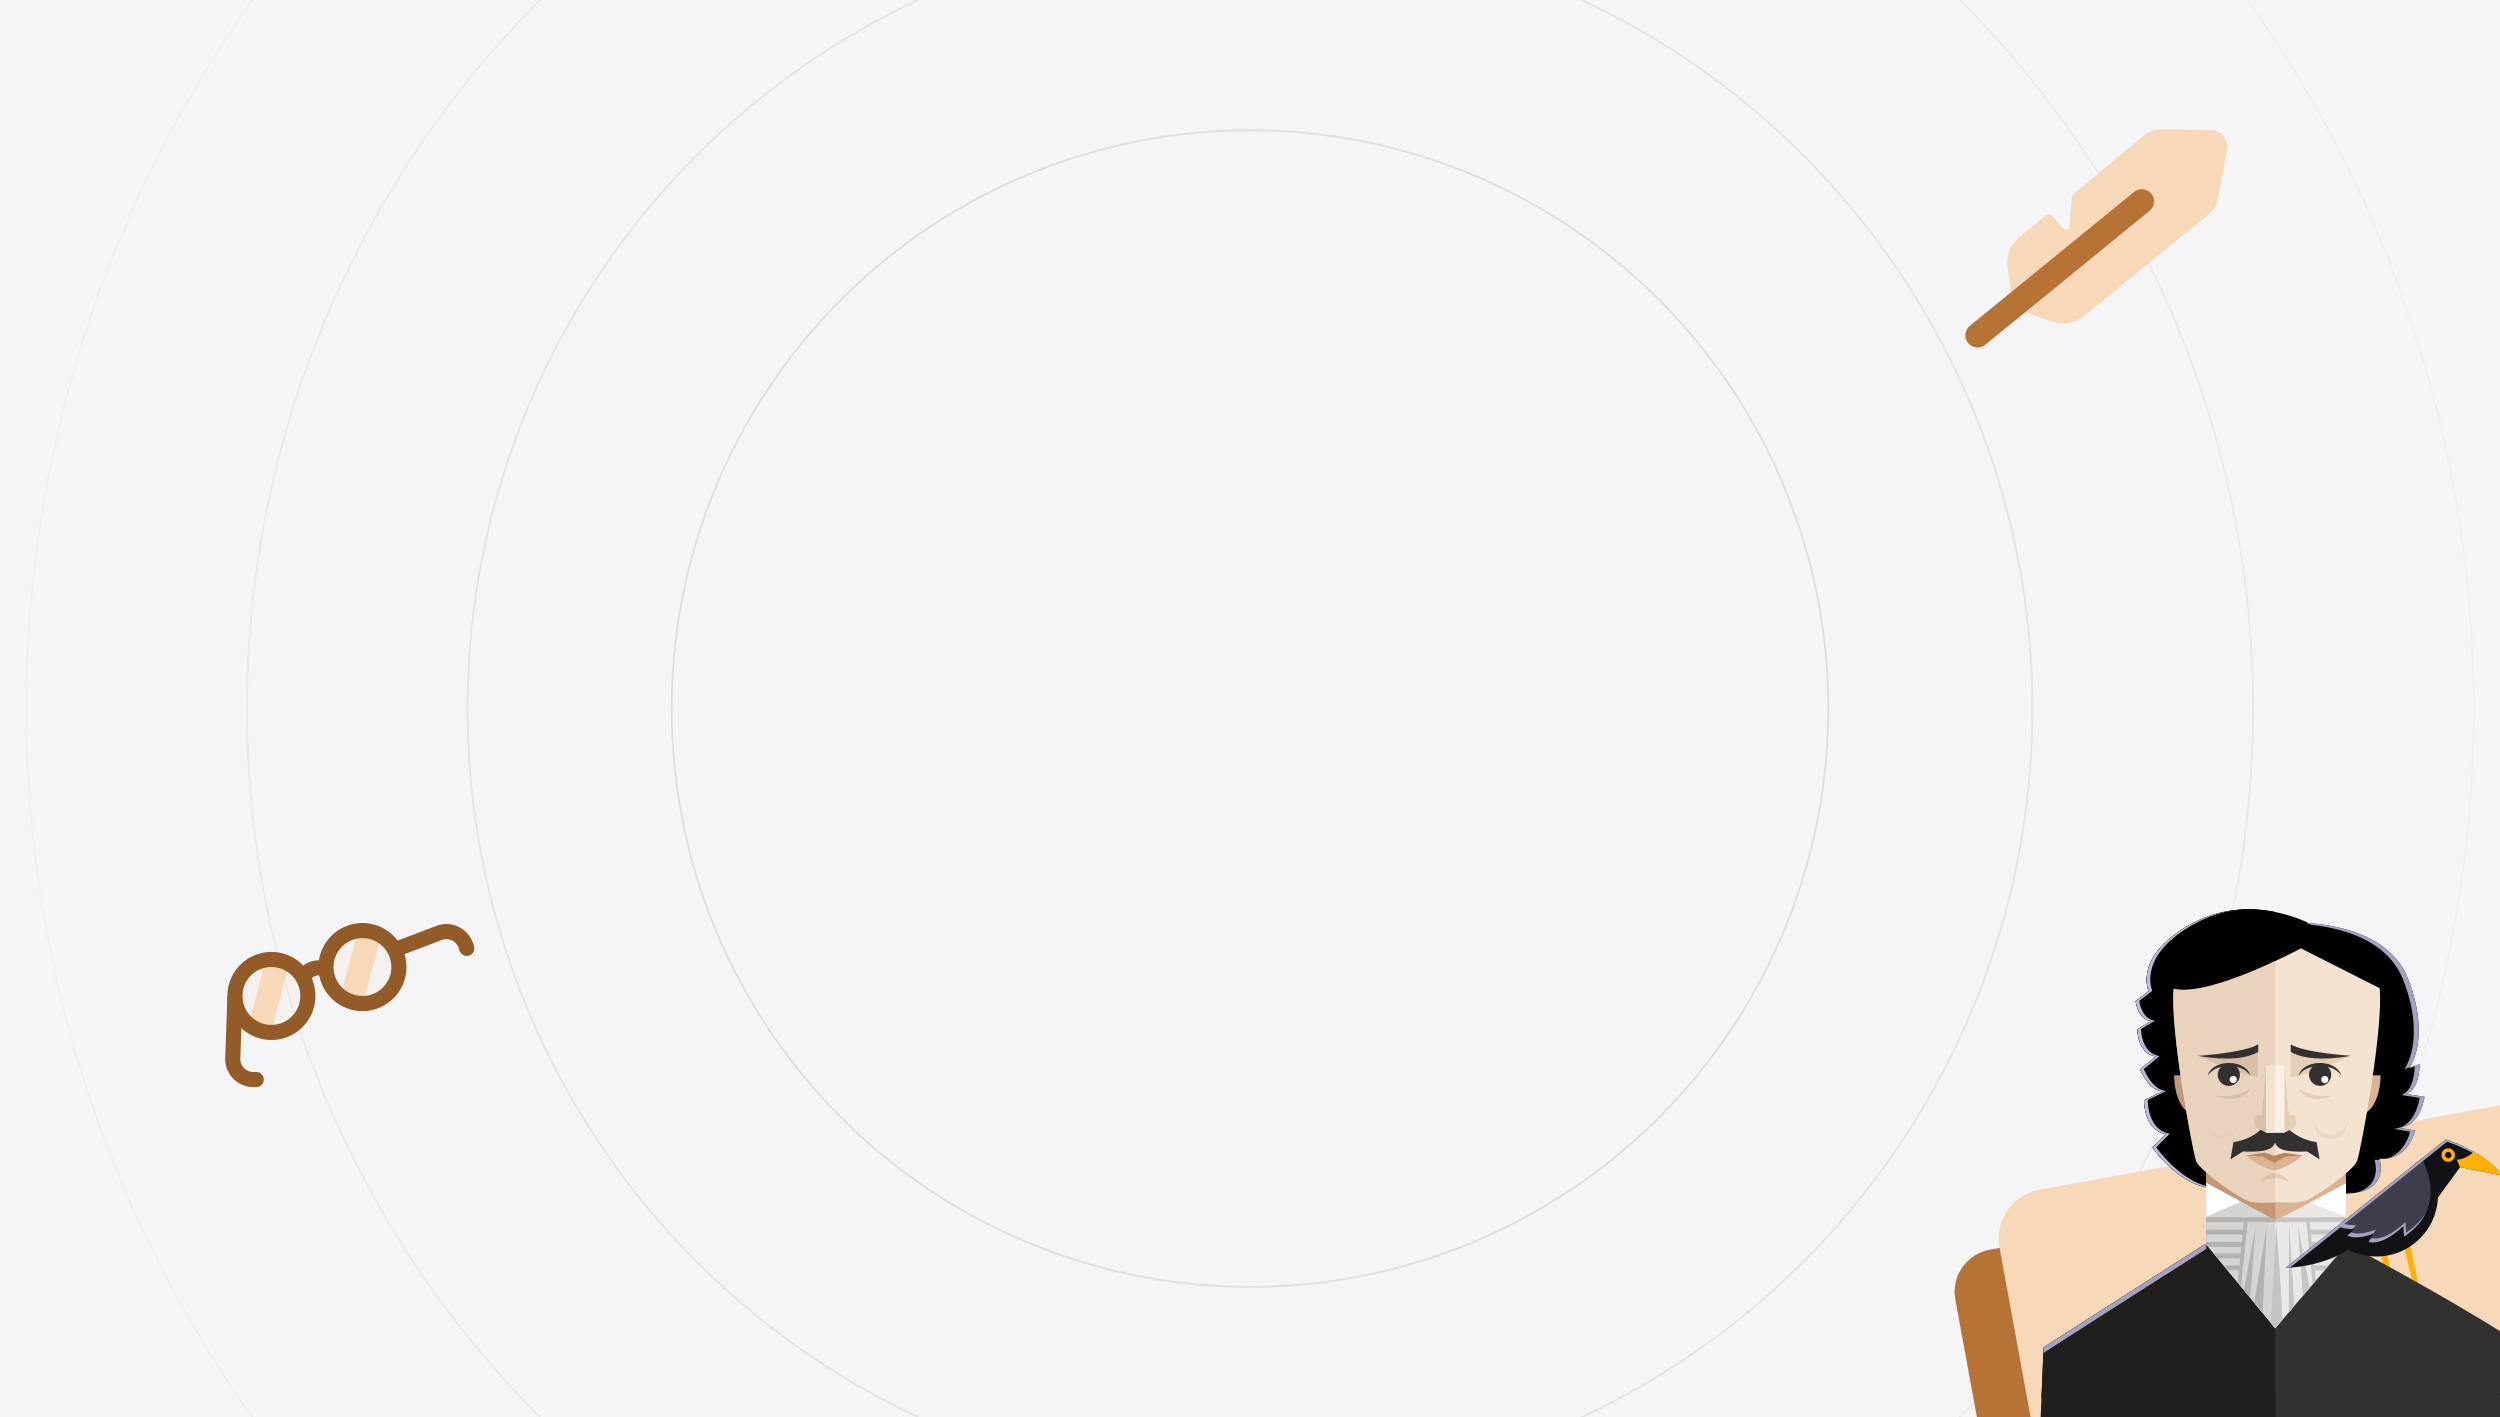 <svg xmlns="http://www.w3.org/2000/svg" fill="none" viewBox="0 0 1376 780"><rect x="0" y="0" width="1376" height="780" fill="#808080" stroke="none"/><g clip-path="url(#a)"><path fill="#F5F5F7" d="M0-1h1376v781H0z"/><circle cx="687.999" cy="389.999" r="318.3" stroke="#DDDDE4"/><circle cx="687.998" cy="389.998" r="430.639" stroke="#E3E3E8"/><circle cx="688.001" cy="390.001" r="552.087" stroke="#E8E8ED"/><circle cx="687.999" cy="389.999" r="673.534" stroke="#EEEEF1"/><circle cx="688" cy="390" r="796.5" stroke="#F4F4F6"/><circle cx="688" cy="390" r="796.5" stroke="#F4F4F6"/><path fill="#F7D9B9" d="m196.73 513.32 12.58 3.371-8.949 33.398-12.579-3.37zM145.75 530.48l12.58 3.371-8.949 33.398-12.579-3.37z"/><path fill="#935B27" d="M140.987 589.989a4.162 4.162 0 1 1 .055 8.324zm-7.508-41.383-1.202 33.99-8.318-.294 1.202-33.989zm5.992 41.393 1.516-.01.055 8.324-1.517.01zm-7.194-7.403a7.15 7.15 0 0 0 7.194 7.403l.054 8.324c-8.8.058-15.877-7.226-15.566-16.021zM252.948 523.249a4.162 4.162 0 1 0 7.899-2.624zm-11.277-9.763-1.476-3.891zm-23.026 13.186 24.502-9.295-2.952-7.782-24.502 9.294zm33.824-4.864.479 1.441 7.899-2.624-.479-1.441zm-9.322-4.431a7.15 7.15 0 0 1 9.322 4.431l7.899-2.624c-2.774-8.351-11.945-12.71-20.173-9.589z"/><path stroke="#935B27" stroke-width="8.323" d="M180.958 534.696c-1.498-1.264-4.509-2.855-8.596-1.501-4.088 1.354-5.473 4.402-6.002 6.337"/><path fill="#F7D9B9" fill-opacity=".13" stroke="#935B27" stroke-width="8.323" d="M180.426 538.587c3.487 10.529 14.848 16.238 25.377 12.75s16.236-14.851 12.749-25.38-14.848-16.238-25.377-12.75-16.236 14.851-12.749 25.38ZM130.313 554.489c3.487 10.529 14.848 16.238 25.377 12.75s16.236-14.85 12.749-25.379-14.848-16.238-25.377-12.75-16.236 14.85-12.749 25.379Z"/><g clip-path="url(#b)"><path fill="#B67335" d="m1242.46 660.825-147.31 27.011c-12.82 2.349-21.3 14.641-18.95 27.455l35.89 195.748c2.35 12.814 14.64 21.296 27.46 18.947l147.31-27.011c12.82-2.349 21.3-14.641 18.95-27.455l-35.89-195.748c-2.35-12.814-14.64-21.296-27.46-18.947"/><path fill="#B67335" d="m1436.04 625.333-147.32 27.011c-12.81 2.349-21.29 14.64-18.94 27.455l35.89 195.747c2.35 12.815 14.64 21.297 27.45 18.947l147.32-27.01c12.81-2.35 21.29-14.641 18.94-27.455l-35.89-195.748c-2.35-12.814-14.64-21.296-27.45-18.947"/><path fill="#F7D9B9" d="m1286.72 872.586-120.52 22.097c-14.71 2.698-28.82-7.039-31.52-21.752l-34.2-186.533c-2.7-14.714 7.04-28.822 21.75-31.52l120.52-22.097c14.71-2.697 28.82 7.039 31.52 21.753l34.2 186.533c2.7 14.713-7.04 28.822-21.75 31.519"/><path fill="#F7D9B9" d="m1443.03 843.927-120.53 22.1c-14.72 2.697-28.83-7.039-31.52-21.752l-34.21-186.534c-2.68-14.716 7.06-28.825 21.76-31.519l120.51-22.097c14.71-2.698 28.82 7.039 31.52 21.752l34.2 186.534c2.7 14.713-7.04 28.821-21.73 31.516"/></g><path fill="#F7D9B9" d="M1216 117.735a13 13 0 0 0 4.57-7.659l5.28-27.6c1.07-5.578-3.16-10.766-8.84-10.845l-28.03-.393a13.04 13.04 0 0 0-8.51 3.003l-38.44 31.881a5.23 5.23 0 0 0-1.88 3.637l-1.08 14.886c-.12 1.716-2.25 2.439-3.4 1.154l-6.13-6.882a2.614 2.614 0 0 0-3.6-.286l-14.28 11.641a18.73 18.73 0 0 0-6.71 17.166l3.14 22.003 20.92 7.509a18.72 18.72 0 0 0 18.16-3.112z"/><path fill="#B67335" d="M1183.11 116.062a6.72 6.72 0 0 0 .96-9.463c-2.34-2.879-6.58-3.311-9.46-.964l-90.4 73.686a6.72 6.72 0 0 0-.96 9.463 6.72 6.72 0 0 0 9.46.964z"/><mask id="c" width="387" height="321" x="1038" y="470" maskUnits="userSpaceOnUse" style="mask-type:luminance"><path fill="#fff" d="M1038 470h386.54v320.408H1038z"/></mask><g mask="url(#c)"><path fill="#323130" d="m1136.58 757.144 74.07-11.152 173.43 22.637 9.18 180.47h-301.29z"/><path fill="#FFB103" d="M1312.66 683.613c0 1.643 7.76 36.852 7.76 36.852l-2.69-.299-8.94-36.975zM1326.32 683.613c0 1.643 7.75 36.852 7.75 36.852l-2.68-.299-8.95-36.975z"/><path fill="#000" d="M1207.67 507.746c34.08-17.653 67.22 2.482 67.22 2.482l-12.08 83.947s-14.25 51.109-36.23 58.562c-21.99 7.453-41.82-21.066-41.82-21.066l7.42-7.465c-12.39-2.166-12.07-18.584-12.07-18.584l10.22-4.955c-7.75-.312-12.39-12.083-12.39-12.083l8.67-7.125c-10.22-1.55-10.22-14.868-10.22-14.868l7.74-4.634c-7.43-.62-8.67-10.841-8.67-10.841l7.12-5.578s-8.98-20.134 25.09-37.792"/><path fill="#000" d="m1319.91 620.705 9.31 1.55s-3.57 16.726-19.6 15.488c0 0 5.66 16.431-14.16 18.896-19.83 2.464-34.08-11.46-34.08-11.46l-.31-4.959-21.37-62.262-1.86-37.172 25.7-32.837s49.25-1.858 61.93 30.979c12.69 32.837.62 48.944.62 48.944l5.58-2.17s.62 13.01-7.13 16.431l9.92 1.547s-2.16 16.73-14.55 17.025"/><path fill="#A3A3C1" d="m1263.07 508.535.46-.586s49.25-1.858 61.93 30.979c11.29 29.172 3.01 45.139 1.02 48.337l-3.09 1.201s12.11-16.086-.59-48.948c-11.08-28.649-49.98-30.878-59.73-30.983M1309.79 638.373c.76 2.949 3.01 15.302-12.83 18.041 14.76-4.125 9.96-18.07 9.96-18.07.95.074 1.91.084 2.87.029M1320.96 620.634c9.1-3.139 10.82-16.368 10.82-16.368l-9.91-1.55c6.9-3.034 7.16-13.68 7.13-15.972l2.68-1.041s.62 13.01-7.12 16.431l9.91 1.547s-2.05 15.761-13.51 16.953M1320.48 620.809l8.74 1.453s-2.91 13.651-15.29 15.374c10.11-3.143 12.61-14.78 12.61-14.78l-9.3-1.546c1.1-.025 2.19-.194 3.24-.501"/><path fill="#000" d="M1207.67 507.746c16.26-8.426 32.31-8.241 44.66-5.751v119.981c-6.28 13.314-15.11 27.146-25.75 30.756-22 7.432-41.82-21.065-41.82-21.065l7.42-7.462c-12.39-2.165-12.08-18.584-12.08-18.584l10.23-4.955c-7.75-.311-12.4-12.083-12.4-12.083l8.68-7.124c-10.23-1.551-10.23-14.868-10.23-14.868l7.75-4.635c-7.43-.619-8.67-10.84-8.67-10.84l7.12-5.578s-8.98-20.135 25.09-37.792"/><path fill="#000" d="M1207.67 507.746c16.26-8.426 32.31-8.241 44.66-5.751v119.981c-6.28 13.314-15.11 27.146-25.75 30.756-22 7.432-41.82-21.065-41.82-21.065l7.42-7.462c-12.39-2.165-12.08-18.584-12.08-18.584l10.23-4.955c-7.75-.311-12.4-12.083-12.4-12.083l8.68-7.124c-10.23-1.551-10.23-14.868-10.23-14.868l7.75-4.635c-7.43-.619-8.67-10.84-8.67-10.84l7.12-5.578s-8.98-20.135 25.09-37.792"/><path fill="#BABADD" d="M1207.67 507.745a64.1 64.1 0 0 1 23.62-6.952 64 64 0 0 0-21.6 6.741c-34.08 17.657-25.09 37.792-25.09 37.792l-7.13 5.569s1.24 10.222 8.67 10.841l-7.74 4.634s0 13.318 10.22 14.868l-8.67 7.154s4.63 11.772 12.39 12.079l-10.22 4.959s-.31 16.431 12.08 18.584l-7.43 7.436s16.38 23.552 35.89 22.246c-20.38 3.172-37.92-22.022-37.92-22.022l7.44-7.47c-12.39-2.166-12.07-18.584-12.07-18.584l10.22-4.955c-7.75-.312-12.39-12.083-12.39-12.083l8.67-7.124c-10.22-1.551-10.22-14.869-10.22-14.869l7.74-4.634c-7.43-.619-8.67-10.84-8.67-10.84l7.12-5.579s-8.98-20.134 25.09-37.791"/><path fill="#DBB292" d="m1252.77 614.692 14.16-2.747v5.477l24.28 4.706v62.266s53.86 28.363 90.88 52.171l1.99 32.054h-260.42l1.12-26.994c38.21-24.638 89.54-57.231 89.54-57.231v-62.253l24.28-4.706v-5.477z"/><path fill="#C79676" d="M1252.32 614.607v154.027h-128.66l1.12-26.993c38.21-24.638 89.54-57.231 89.54-57.231v-62.266l24.28-4.706v-5.477z"/><path fill="#323130" d="M1291.21 671.285v13.124s53.86 28.363 90.88 52.171l1.99 32.054c-36.94 0-95.12 11.948-117.15 11.948h-11.6l-5.13-11.948h-126.54l1.12-26.994c38.21-24.638 89.54-57.231 89.54-57.231v-9.572c29.06-1.5 57.65-2.874 76.89-3.552"/><path fill="#201F1E" d="M1252.32 672.941v119.586l-10.08-15.93-3.64-3.981c-23.46 0-77.49-1.572-114.99-2.739l1.17-28.228c38.21-24.638 89.54-57.231 89.54-57.231v-9.572a6009 6009 0 0 1 38-1.905"/><path fill="#EAE8E6" d="M1252.4 671.812s27.02-14.017 38.81-20.429v33.043l.57.359-39.5 46.298-38.21-46.496.26-.161v-33.313z"/><path fill="#D5D4D3" d="M1252.32 671.755v59.266l-.04.046-38.21-46.496.25-.16v-33.313z"/><path fill="#fff" d="M1233.23 661.378c-6.25 2.734-14.14 6.214-18.91 8.325v-18.605zM1291.2 669.636c-3.93-1.462-12.67-4.904-19.83-7.744 7.21-3.792 14.87-7.832 19.83-10.533z"/><path fill="#DBB292" d="M1288.35 591.867h21.91c-.06 11.767-4.94 21.272-10.95 21.272-6.02 0-10.91-9.505-10.96-21.272"/><path fill="#BF977D" d="M1196.64 591.867h21.89c-.06 11.767-4.94 21.272-10.96 21.272s-10.88-9.505-10.93-21.272"/><path fill="#F4E3D1" d="M1267.61 661.363c-3.32.763-9.94.586-14.52.333-4.59.253-11.21.421-14.53-.333-5.37-1.264-27.67-16.936-29.74-22.304-1.88-4.891-14.55-72.466-12.43-94.795 19.83 4.765 70.03-22.284 70.03-22.284l43.33 21.909c2.29 21.95-10.51 90.236-12.4 95.153-2.07 5.385-24.37 21.078-29.74 22.321"/><path fill="#E6CDB5" d="M1208.82 639.061c-1.88-4.892-14.55-72.466-12.43-94.796 13.13 3.156 39.56-7.63 55.93-15.281v132.752c-4.53.223-10.62.345-13.76-.375-5.37-1.239-27.67-16.933-29.74-22.3" opacity=".75"/><path fill="#323130" d="m1260.74 619.544-2.29.505q-.315-.376-.6-.783zM1246.52 619.266c-.18.271-.38.533-.59.783l-2.3-.505zM1253.44 630.971c-.49-.602-.91-1.256-1.26-1.95-.35.695-.77 1.35-1.26 1.95-3.17 3.855-16.39 2.751-16.39 2.751l-6.88 4.407 1.65-9.5c9.84-1.437 14.97-6.594 16.61-8.578l6.26 1.394 6.27-1.394c1.64 1.984 6.77 7.141 16.61 8.578l1.65 9.5-6.89-4.407s-13.2 1.104-16.37-2.751"/><path fill="#E6CDB5" d="m1252.57 617.114-.8-18.083c0-1.142 5.63-11.797 5.63-11.797l2.31 26.792a2.552 2.552 0 0 1 3.21.113c1.61 1.374.46 6.067.46 6.067l-5.97 3.261z"/><path fill="#D7C0AA" d="M1241.25 620.206s-1.15-4.694.46-6.067c.44-.385 1-.606 1.58-.626.59-.021 1.17.16 1.63.512l2.3-26.783s5.63 10.647 5.63 11.797l-.8 18.083-4.83 6.353z"/><path fill="#F9F0E7" d="M1257.39 587.243v36.233h-9.99v-36.393s5.4-2.928 9.99.16"/><path fill="#F4E3D1" d="M1252.32 585.828v37.636h-4.92v-36.393a12.1 12.1 0 0 1 4.92-1.243"/><path fill="#DBB292" d="m1245.8 635.711 3.07 1.74 1.74 1.213 1.13.468 1.13-.468 1.73-1.213 3.08-1.74 9.79.248s-8.28 7.028-15.73 8.212c-7.45-1.184-15.73-8.212-15.73-8.212z"/><path fill="#BA8657" d="m1245.48 636.58-9.48-.619 10.41-1.496 5.31 1.744 5.32-1.744 10.42 1.496-9.48.619-6.26 3.484z"/><path fill="#E6CDB5" d="M1252.03 645.859c3.59 0 6.62 1.976 7.55 4.669-1.87-1.264-4.56-2.107-7.55-2.107-3 0-5.69.809-7.56 2.107.91-2.693 3.96-4.669 7.56-4.669"/><path fill="#D7C0AA" d="M1252.03 645.859h.29v2.579h-.29c-2.99 0-5.69.809-7.56 2.106.91-2.709 3.96-4.685 7.56-4.685"/><path fill="#E6CDB5" d="M1260.83 574.801c7 4.398 29.99 6.105 32.91 6.319-7.24 3.443-23.55 10.79-32.73 11.755-.13-.329-.18-.522-.18-.522z"/><path fill="#323130" d="M1260.83 574.801c7.35 4.634 32.35 6.273 33.19 6.319-7.16 1.302-23.59 3.434-33.19-2.148zM1265.28 592.116c.52-3.956 5.52-7.061 11.61-7.061 6.08 0 11.09 3.105 11.61 7.061-1.56-3.135-6.17-5.406-11.61-5.406-5.45 0-10.05 2.271-11.61 5.406"/><path fill="#323130" d="M1270.9 591.56a6.08 6.08 0 0 1 3.77-5.623 6.1 6.1 0 0 1 3.52-.341c1.18.237 2.26.819 3.12 1.672a6.15 6.15 0 0 1 1.66 3.123 6.07 6.07 0 0 1-.36 3.52 6.04 6.04 0 0 1-2.25 2.73 6.1 6.1 0 0 1-3.38 1.02 6.1 6.1 0 0 1-4.31-1.792 6.1 6.1 0 0 1-1.77-4.309"/><path fill="#E6CDB5" d="M1265.49 599.512s8.54 5.506 19.01 3.303c0 0-6.74 3.442-12.88 1.445-6.13-1.997-6.13-4.748-6.13-4.748"/><path fill="#D7C0AA" d="M1242.9 574.801v17.539s-.05.194-.17.522c-9.18-.964-25.49-8.312-32.73-11.754 2.94-.202 25.91-1.909 32.9-6.307"/><path fill="#323130" d="M1242.9 574.801v4.179c-9.6 5.583-26.02 3.451-33.18 2.149.84-.055 25.84-1.706 33.18-6.328M1215.24 592.116c.52-3.956 5.52-7.061 11.61-7.061 6.1 0 11.09 3.105 11.61 7.061-1.55-3.135-6.16-5.406-11.61-5.406-5.44 0-10.05 2.271-11.61 5.406"/><path fill="#323130" d="M1220.66 591.56a6.092 6.092 0 0 1 3.76-5.622 6.1 6.1 0 0 1 8.31 4.445 6.14 6.14 0 0 1-.35 3.519 6.04 6.04 0 0 1-2.25 2.733 6.1 6.1 0 0 1-3.38 1.026 6.1 6.1 0 0 1-2.33-.466 6.084 6.084 0 0 1-3.76-5.635"/><path fill="#D7C0AA" d="M1219.26 602.815c10.46 2.203 19-3.303 19-3.303s0 2.751-6.13 4.748c-6.12 1.997-12.87-1.445-12.87-1.445"/><path fill="#C5C4C3" d="M1291.21 683.554v.843l.57.358-1.21 1.416h-17.86l.39 3.724h14.3l-2.24 2.625h-11.79l.42 3.998h7.96l-2.23 2.621h-5.45l.6 5.692-1.72 2.022-3.53-34.219h-32.39l-3.65 35.449-1.72-2.107.72-6.85h-6.35l-2.11-2.553h8.72l.43-4.045h-12.48l-2.11-2.549h14.84l.4-3.792h-18.35l-1.33-1.613.26-.16v-.771l19.7-.03.43-4.179h-20.13v-2.528l20.4-.03.44-4.251h-20.84v-2.527c8.09.046 21.22.042 34.96 0l3.12 1.685 3.28-1.685c13.22-.026 26.35-.072 35.52-.106v2.638h-19.92l.42 4.213 19.48-.026v2.638h-19.21l.42 4.137z"/><path fill="#B1B1B1" d="M1214.32 670.082c8.1.046 21.23.042 34.97 0l3.04 1.652v.867h-15.29l-3.66 35.45-1.01-1.231-.7-.863.72-6.851h-6.36l-1.68-2.026-.42-.527h8.72l.42-4.045h-12.48l-2.11-2.548h14.84l.41-3.792h-18.36l-1.32-1.614.25-.16v-.771l19.7-.013.42-4.179h-20.13v-2.528l20.4-.029.45-4.251h-20.85z"/><path fill="#C5C4C3" d="m1241.44 675.586-3 38.647-3.36-4.095zM1262.68 718.873l-2.86 3.349.06-47.992zM1271.13 708.967l-3.53 4.141-2.76-38.116zM1252.86 674.605s2.53 35.328 3.43 51.759l-4.01 4.702-2.32-2.819zM1247.5 675.508l-2.18 47.09-4.5-5.473z"/><path fill="#B1B1B1" d="m1241.44 675.586-3 38.647-3.36-4.095z"/><path fill="#C5C4C3" d="m1262.68 718.873-2.86 3.349.06-47.992zM1271.13 708.967l-3.53 4.141-2.76-38.116zM1252.86 674.605s2.53 35.328 3.43 51.759l-4.01 4.702-2.32-2.819z"/><path fill="#B1B1B1" d="m1247.5 675.508-2.18 47.09-4.5-5.473z"/><path fill="#E6CDB5" d="M1273.56 617.606q0-.622.09-1.239a9.289 9.289 0 0 0 15.32 5.759 9.22 9.22 0 0 0 3.09-5.759 9.1 9.1 0 0 1-.26 3.772 9.3 9.3 0 0 1-1.75 3.354c-.8.987-1.8 1.797-2.93 2.382a9.3 9.3 0 0 1-10.62-1.475 9.2 9.2 0 0 1-2.17-3.091 9.3 9.3 0 0 1-.77-3.703M1213.67 617.606c0-.414.03-.828.08-1.239a9.3 9.3 0 0 0 3.09 5.759 9.3 9.3 0 0 0 6.12 2.298c2.25 0 4.42-.816 6.12-2.298a9.3 9.3 0 0 0 3.09-5.759c.16 1.26.07 2.54-.28 3.762a9.3 9.3 0 0 1-1.75 3.342 9.279 9.279 0 0 1-10.3 2.865 9.299 9.299 0 0 1-5.4-5.039 9.2 9.2 0 0 1-.77-3.691" opacity=".57"/><path fill="#fff" d="M1277.59 594.171c0-.39.11-.77.33-1.093.22-.324.52-.576.88-.725a1.98 1.98 0 0 1 2.15.426c.27.276.46.626.54 1.008a1.995 1.995 0 0 1-.84 2.02 1.975 1.975 0 0 1-2.49-.245c-.36-.369-.57-.87-.57-1.391M1227.22 594.171c0-.39.12-.77.33-1.093.22-.324.53-.576.89-.725s.75-.188 1.13-.112.73.263 1.01.538a1.97 1.97 0 0 1 .43 2.145c-.15.359-.4.666-.73.883a1.97 1.97 0 0 1-3.06-1.636"/><path fill="#000" d="M1248.1 508.793c14.77-6.488 27.86 2.351 27.86 2.351l-24.28 8.848c-.33-.009-18.35-4.706-3.58-11.199"/><path fill="#A3A3C1" d="M1214.32 684.406v2.996s-51.45 32.668-89.67 57.298l.13-3.063c38.21-24.638 89.54-57.231 89.54-57.231"/><path fill="#121214" d="m1281.55 678.884 52.86-42.388a33.9 33.9 0 0 1 7.25 24.897 33.92 33.92 0 0 1-12.49 22.728 33.86 33.86 0 0 1-24.89 7.245 33.88 33.88 0 0 1-22.73-12.482"/><path fill="#121214" d="m1316.69 661.407 10.38-19.026 19.09-15.311s21.3 6.632 31.17 19.966l-23.26-4.659-23.3 31.876zM1293.2 669.539l18.93 1.433-16.89 15.045c-16.7 11.889-37.29 11.796-37.29 11.796z"/><path fill="#3F3D4C" d="m1286.71 674.766 46.14-37.004s16.09 25.7-9.65 42.877l-.35-5.899s-10.57 10.9-19.14 8.848l2.7-4.731s-8.63 3.905-14.37 1.263l3.74-3.606s-5.81.244-9.07-1.748"/><path fill="#A3A3C1" d="M1288.77 673.105c3.33 1.483 8.15 1.264 8.15 1.264l-2.21 2.132c-1.84-.038-5.59-.303-7.98-1.773zM1292.04 680.122l1.89-1.82c5.71 1.993 13.6-1.572 13.6-1.572l-1.24 2.179c-1.05.45-8.9 3.669-14.25 1.213M1322.85 674.721s-10.57 10.899-19.14 8.848l1.21-2.107c8.55 1.946 19.04-8.881 19.04-8.881l.36 5.898c5.18-3.459 8.67-7.263 10.93-11.135-2.16 4.596-5.92 9.172-12.05 13.263z"/><path fill="#A3A3C1" d="m1332.85 637.742 13.31-10.672s21.3 6.632 31.17 19.966l-.45-.092c-10.27-12.374-30.04-18.538-30.04-18.538l-13.31 10.672-46.14 36.999-5.15 4.142-21.81 17.484c-1.57.101-2.47.101-2.47.101l23.59-18.929 5.16-4.112z"/><path fill="#FFB103" d="M1344.6 638.05a3.66 3.66 0 0 1-.8-1.995c-.06-.73.09-1.462.44-2.104a3.705 3.705 0 0 1 5.63-1.052c.56.471.97 1.097 1.17 1.801a3.697 3.697 0 0 1-1.23 3.923c-.38.305-.82.531-1.29.667-.46.136-.95.179-1.44.126a3.7 3.7 0 0 1-1.38-.436c-.42-.234-.8-.55-1.1-.93m4.26-3.421a1.77 1.77 0 0 0-.84-.578 1.8 1.8 0 0 0-1.03-.01 1.8 1.8 0 0 0-.86.561 1.761 1.761 0 0 0 .51 2.682 1.75 1.75 0 0 0 1.95-.173c.37-.294.6-.72.65-1.185s-.09-.932-.38-1.297M1352.17 638.196c3.41.252 7.25-2.305 9.49-4.188 5.64 3.219 11.61 7.558 15.66 13.031l-23.26-4.66-.06.076z"/><path fill="#201F1E" d="m1115.83 957.277 7.9-190.29 18.78-9.61 56.75-10.752 53.08 22.009v326.286H902.307l115.463-190.303c-1.2 13.904-1.82 23.202-1.49 24.213 1.46 4.415 99.55 28.447 99.55 28.447"/></g></g><defs><clipPath id="a"><path fill="#fff" d="M0 0h1376v780H0z"/></clipPath><clipPath id="b"><path fill="#fff" d="m1067 665.012 387.3-71.013 52.169 284.523-387.3 71.013z"/></clipPath></defs></svg>